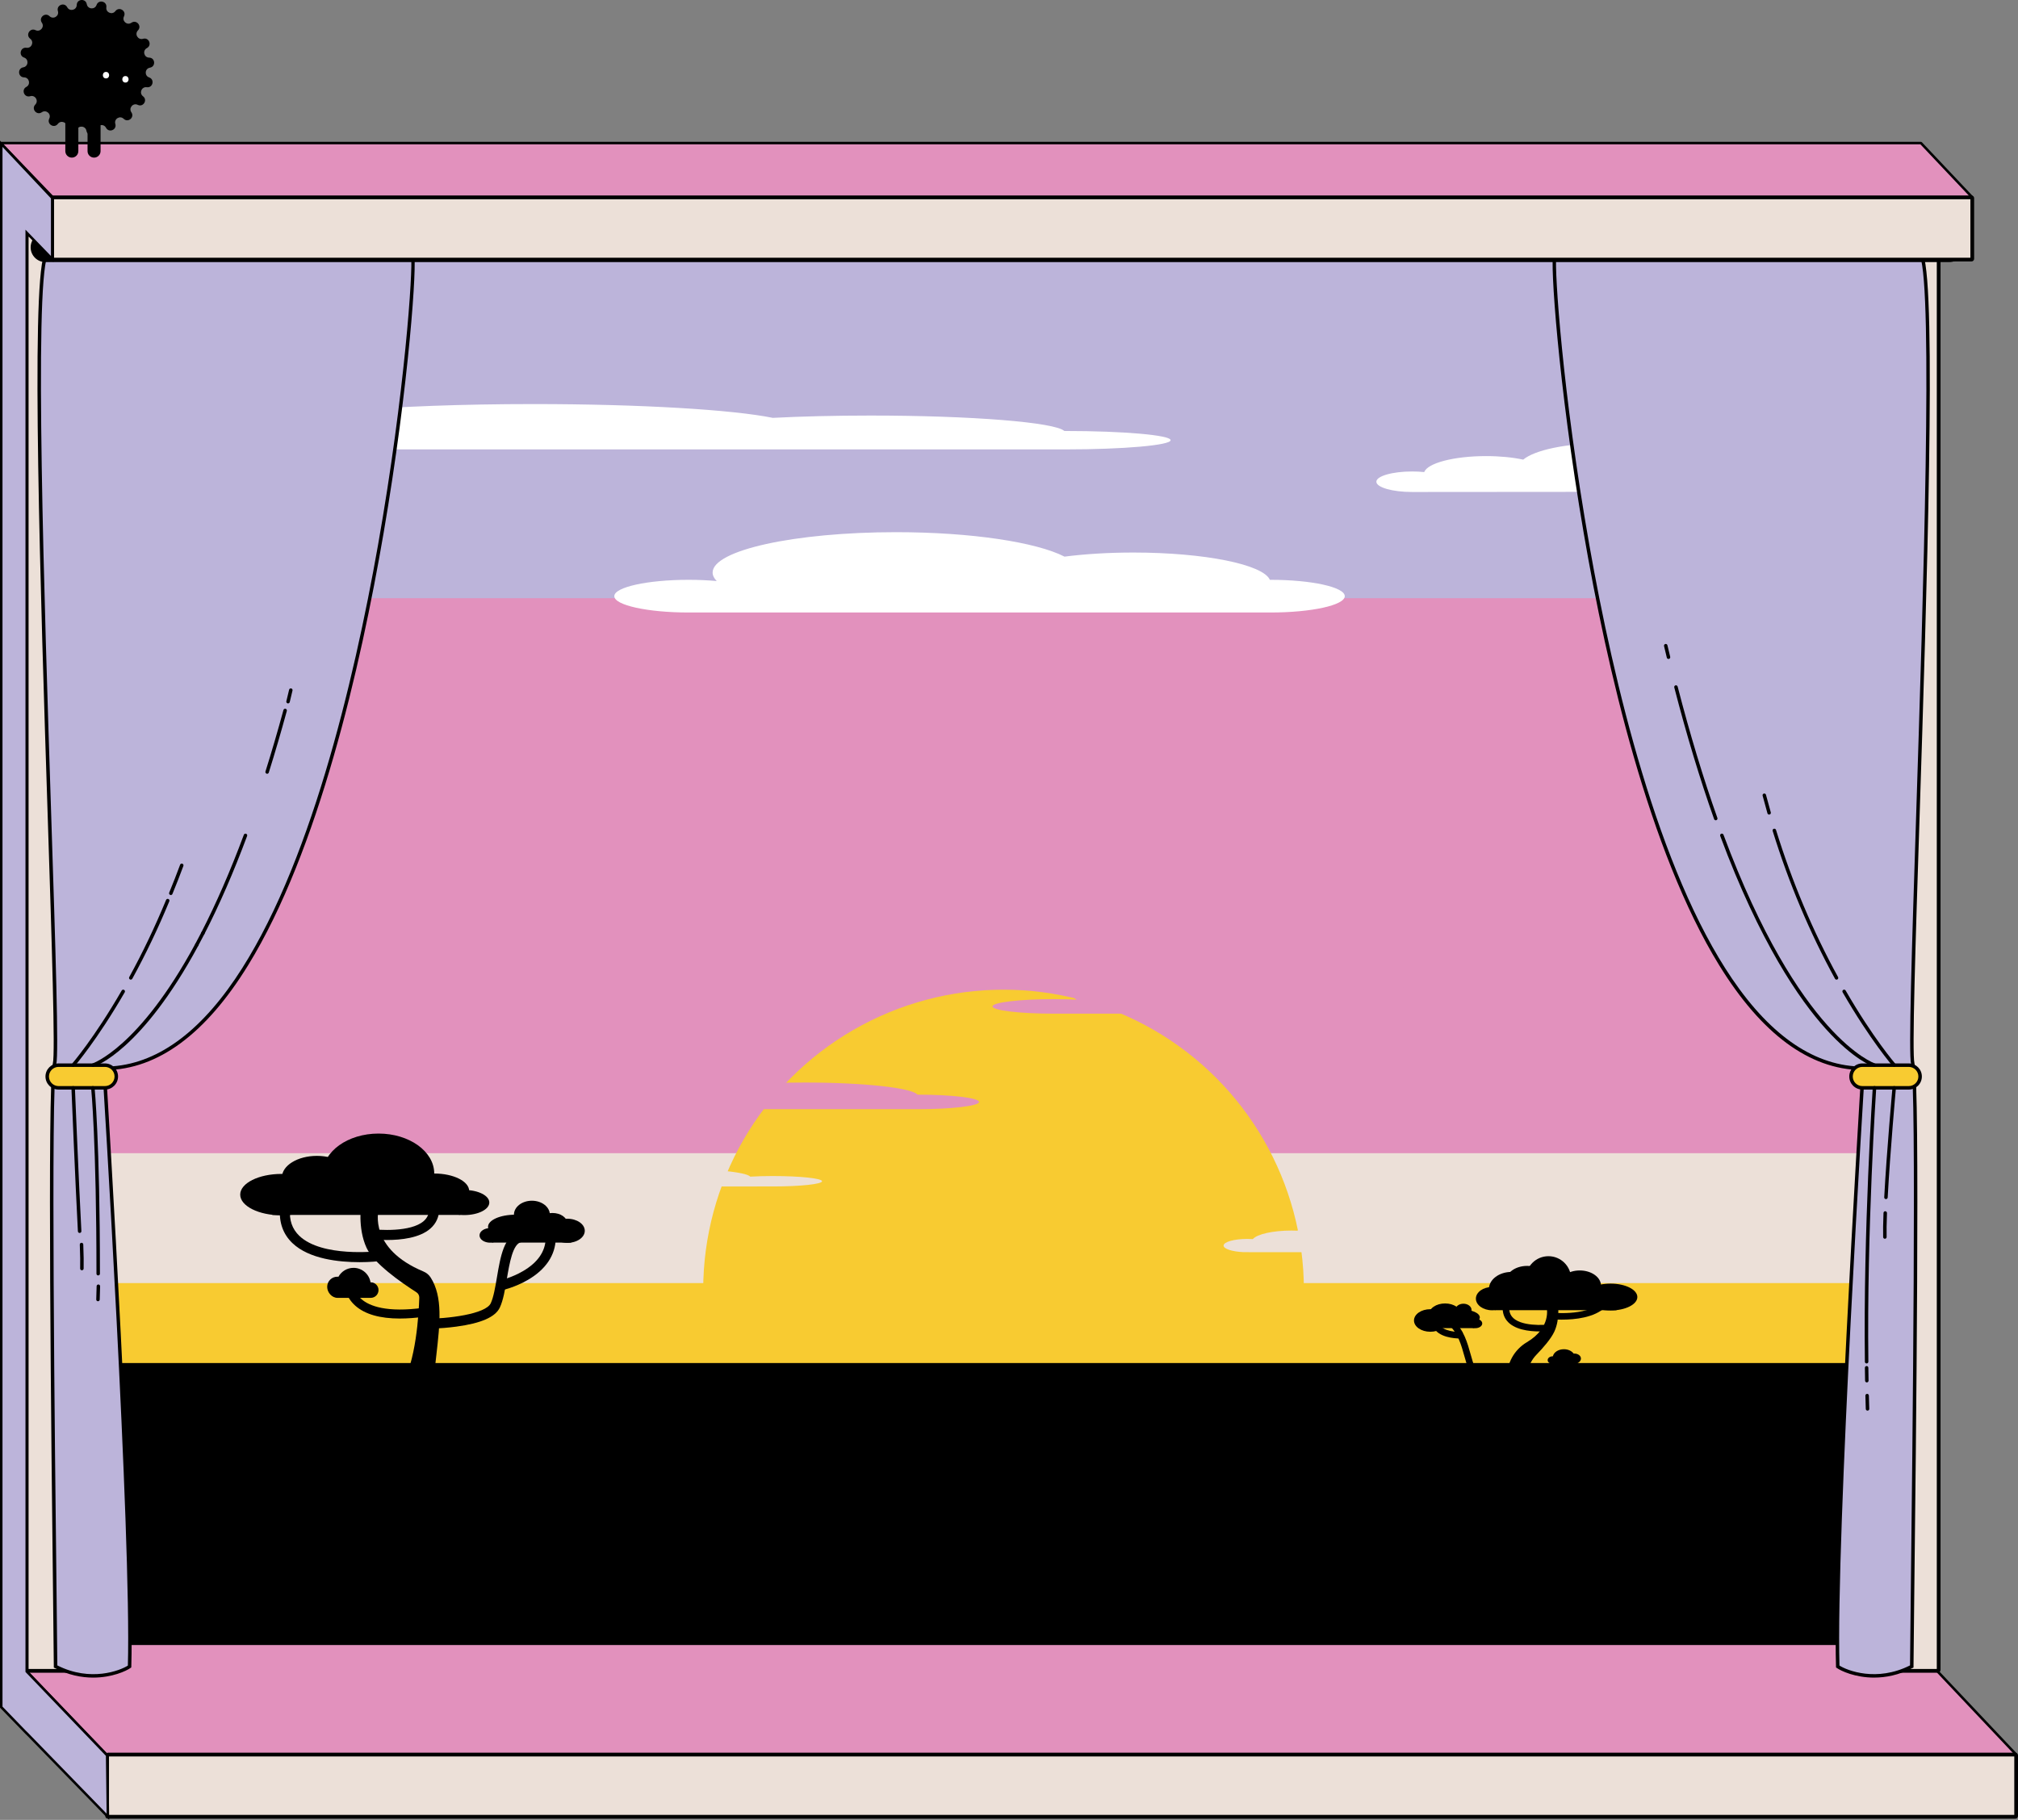 <svg viewBox="0 0 1302.12 1174.44" xmlns="http://www.w3.org/2000/svg" id="Layer_2">
  <rect x="0" y="0" width="1302.12" height="1174.44" fill="#808080" stroke="none"/>
  <defs>
    <style>
      .cls-1, .cls-2, .cls-3, .cls-4, .cls-5, .cls-6 {
        stroke-width: 0px;
      }

      .cls-2 {
        fill: #f8cb31;
      }

      .cls-3 {
        fill: #e291bd;
      }

      .cls-4 {
        fill: #bcb4da;
      }

      .cls-5 {
        fill: #ece0d8;
      }

      .cls-6 {
        fill: #fff;
      }
    </style>
  </defs>
  <g id="Layer_2-2">
    <g>
      <g>
        <path d="m116.72,224.07c26.11.07,73.38.2,74.21.2,6.03,0,10.92-4.89,10.92-10.92s-4.89-10.92-10.92-10.92c-1.3,0-2.54.23-3.7.64-.98-9.56-9.06-17.02-18.89-17.02-4.25,0-8.17,1.4-11.34,3.75-3.49-10.13-13.09-17.41-24.4-17.41-5.99,0-11.5,2.05-15.88,5.47" class="cls-1"></path>
        <rect height="489.53" width="1203.07" y="333.95" x="30.11" class="cls-3"></rect>
        <rect height="228.86" width="1203.07" y="157.18" x="30.11" class="cls-4"></rect>
        <rect height="135.42" width="1203.07" y="744.2" x="30.11" class="cls-5"></rect>
        <rect height="103.2" width="1203.07" y="828.02" x="30.11" class="cls-2"></rect>
        <circle r="193.8" cy="832.48" cx="647.54" class="cls-2"></circle>
        <rect height="182.57" width="1203.07" y="879.62" x="30.11" class="cls-1"></rect>
        <path d="m1103.66,299.3c-5.39,0-10.46.39-14.9,1.07-2.36-8.02-25.78-14.32-54.33-14.32-23.9,0-44.2,4.41-51.57,10.56-6.69-1.43-14.97-2.28-23.95-2.28-20.76,0-37.83,4.52-39.91,10.32-2.44-.25-5.07-.39-7.82-.39-12.74,0-23.08,2.97-23.08,6.62s10.33,6.62,23.08,6.62c2.4,0,190.53-.15,192.48-.15,17.38,0,31.47-4.04,31.47-9.03s-14.09-9.03-31.47-9.03Z" class="cls-6"></path>
        <path d="m498.97,758.93c-5.39,0-10.46.15-14.9.4-2.36-2.99-25.78-5.33-54.33-5.33-23.9,0-44.2,1.64-51.57,3.93-6.69-.53-14.97-.85-23.95-.85-20.76,0-37.83,1.68-39.91,3.85-2.44-.09-5.07-.15-7.82-.15-12.74,0-23.08,1.1-23.08,2.47s10.33,2.47,23.08,2.47c2.4,0,190.53-.06,192.48-.06,17.38,0,31.47-1.51,31.47-3.36s-14.09-3.36-31.47-3.36Z" class="cls-5"></path>
        <path d="m1233.18,199.38h-.03c-.56-5.31-16.07-9.57-35.14-9.57-13.73,0-25.61,2.21-31.4,5.43-1.23-.05-2.49-.08-3.76-.08-12.1,0-22.24,2.35-24.93,5.52-1.15-.08-2.34-.12-3.57-.12-8.45,0-15.31,1.92-15.31,4.3,0,2.16,5.67,3.94,13.05,4.24l101.08.06v-9.77Z" class="cls-6"></path>
        <path d="m903.66,798.34h-.03c-.56-5.31-16.07-9.57-35.14-9.57-13.73,0-25.61,2.21-31.4,5.43-1.23-.05-2.49-.08-3.76-.08-12.1,0-22.24,2.35-24.93,5.52-1.15-.08-2.34-.12-3.57-.12-8.45,0-15.31,1.92-15.31,4.3,0,2.16,5.67,3.94,13.05,4.24l101.08.06v-9.77Z" class="cls-5"></path>
        <path d="m30.31,230.7h146.01c.06,0,.11,0,.17,0,10.08,0,18.24-1.62,18.24-3.61,0-1.83-6.9-3.35-15.83-3.58,0-3.97-16.26-7.19-36.32-7.19-2.63,0-5.2.06-7.67.16-7.27-4.26-27.59-7.32-51.54-7.32-26.26,0-48.18,3.69-53.27,8.59" class="cls-6"></path>
        <path d="m687.31,278.11c-.2,0-.39,0-.58,0-6.04-5.58-59.69-9.94-124.99-9.94-23,0-44.54.54-63.08,1.49-25.69-5.24-85.13-8.9-154.37-8.9-92.75,0-167.94,6.58-167.94,14.7,0,1.06,1.3,2.1,3.75,3.1-7.95-.28-16.64-.44-25.76-.44-37.57,0-68.03,2.67-68.03,5.95s30.46,5.95,68.03,5.95h532.97c37.57,0,68.03-2.67,68.03-5.95s-30.46-5.95-68.03-5.95Z" class="cls-6"></path>
        <path d="m592.33,706.42c-.11,0-.23,0-.34,0-3.5-4.39-34.57-7.82-72.39-7.82-13.32,0-25.8.43-36.53,1.17-14.88-4.12-49.31-7.01-89.41-7.01-53.72,0-97.26,5.18-97.26,11.57,0,.84.75,1.65,2.17,2.44-4.6-.22-9.64-.35-14.92-.35-21.76,0-39.4,2.1-39.4,4.69s17.64,4.69,39.4,4.69h308.68c21.76,0,39.4-2.1,39.4-4.69s-17.64-4.69-39.4-4.69Z" class="cls-3"></path>
        <path d="m988.49,644.78c-.11,0-.23,0-.34,0-3.5-4.39-34.57-7.82-72.39-7.82-13.32,0-25.8.43-36.53,1.17-14.88-4.12-49.31-7.01-89.41-7.01-53.72,0-97.26,5.18-97.26,11.57,0,.84.75,1.65,2.17,2.44-4.6-.22-9.64-.35-14.92-.35-21.76,0-39.4,2.1-39.4,4.69s17.64,4.69,39.4,4.69h308.68c21.76,0,39.4-2.1,39.4-4.69s-17.64-4.69-39.4-4.69Z" class="cls-3"></path>
        <path d="m819.79,374.18c-.14,0-.27,0-.41,0-4.26-9.88-42.05-17.61-88.06-17.61-16.2,0-31.38.96-44.44,2.64-18.1-9.28-59.98-15.78-108.75-15.78-65.34,0-118.31,11.66-118.31,26.04,0,1.88.92,3.72,2.64,5.49-5.6-.5-11.72-.79-18.15-.79-26.47,0-47.93,4.72-47.93,10.55s21.46,10.55,47.93,10.55h375.48c26.47,0,47.93-4.72,47.93-10.55s-21.46-10.55-47.93-10.55Z" class="cls-6"></path>
        <path d="m1233.18,385.82h-.02c-.46-11.29-13.32-20.35-29.13-20.35-11.38,0-21.23,4.69-26.03,11.53-1.02-.11-2.06-.17-3.12-.17-10.03,0-18.44,5-20.67,11.73-.95-.16-1.94-.26-2.96-.26-7.01,0-12.69,4.09-12.69,9.13,0,4.58,4.7,8.37,10.82,9.02l83.79.12v-20.76Z" class="cls-6"></path>
        <g>
          <path d="m239.23,827.51s-.1,0-.15,0c-.86-5.29-5.44-9.32-10.97-9.32-4.19,0-7.84,2.32-9.74,5.75-.23-.02-.47-.04-.7-.04-3.62,0-6.55,2.93-6.55,6.55s3.03,7.11,6.65,7.11h21.45c2.77,0,5.02-2.25,5.02-5.02s-2.25-5.02-5.02-5.02Z" class="cls-1"></path>
          <g>
            <ellipse ry="13.36" rx="26.65" cy="770.93" cx="181.65" class="cls-1"></ellipse>
            <ellipse ry="13.93" rx="22.56" cy="759.86" cx="204.46" class="cls-1"></ellipse>
            <ellipse ry="11.31" rx="22.56" cy="768.62" cx="280.18" class="cls-1"></ellipse>
            <ellipse ry="8.1" rx="16.16" cy="776.03" cx="299.57" class="cls-1"></ellipse>
            <ellipse ry="25.79" rx="35.93" cy="757.32" cx="244.26" class="cls-1"></ellipse>
            <rect height="18.32" width="121.34" y="765.72" x="175.72" class="cls-1"></rect>
          </g>
          <g>
            <ellipse ry="7.78" rx="11.26" cy="794.27" cx="366.07" class="cls-1"></ellipse>
            <ellipse ry="6.58" rx="9.53" cy="789.36" cx="356.43" class="cls-1"></ellipse>
            <ellipse ry="7.81" rx="17.53" cy="791.7" cx="332.43" class="cls-1"></ellipse>
            <ellipse ry="4.71" rx="6.83" cy="797.24" cx="316.24" class="cls-1"></ellipse>
            <ellipse ry="9.03" rx="11.59" cy="783.9" cx="343.21" class="cls-1"></ellipse>
            <rect transform="translate(685.88 1593.13) rotate(-180)" height="10.66" width="51.28" y="791.24" x="317.3" class="cls-1"></rect>
          </g>
          <path d="m272.74,857.6h-.06v-6.48h.27c16.29,0,40.47-3.11,43.71-10.09,1.82-3.92,2.93-10.47,4-16.8,2.25-13.31,4.57-27.07,14.4-28.98l1.23,6.36c-5.42,1.05-7.54,13.61-9.25,23.7-1.19,7.06-2.32,13.74-4.51,18.45-2.86,6.16-12.04,10.2-28.06,12.35-10.8,1.45-20.77,1.49-21.73,1.49Z" class="cls-1"></path>
          <path d="m323.71,832.71l-1.38-6.33c.08-.02,7.7-1.73,15.2-6.12,9.52-5.58,14.43-12.72,14.58-21.21l6.48.12c-.2,10.79-6.4,20.05-17.93,26.76-8.37,4.88-16.6,6.7-16.94,6.78Z" class="cls-1"></path>
          <path d="m231.82,814.52c-12.89,0-32.32-1.93-43.19-12.35-6-5.76-8.68-13.33-7.96-22.49l6.46.51c-.57,7.24,1.39,12.9,5.98,17.31,14.68,14.09,50.4,9.98,50.75,9.94l.77,6.43c-.57.07-5.7.66-12.83.66Z" class="cls-1"></path>
          <path d="m249.7,800.22c-7.14,0-12.71-.8-13.23-.88l.95-6.41c7.19,1.06,27.66,2.25,35.92-4.88,2.42-2.09,3.6-4.75,3.6-8.12h6.48c0,5.29-1.97,9.68-5.85,13.03-6.87,5.93-18.67,7.26-27.87,7.26Z" class="cls-1"></path>
          <g>
            <path d="m241.2,779.93s-7.64,27.55,30.8,43.61c1.3.54,2.43,1.46,3.19,2.65,7.93,12.48,5.08,30.7,2.63,52.82-2.13,19.19-8.89,31.93-7.35,44.75.52,4.36-2.77,8.23-7.16,8.23h-.17c-4.4,0-7.78-3.89-7.16-8.25,1.01-7.04,2.59-17.19,4.26-24.68.2-.91.54-1.78,1.05-2.55,10.28-15.54,12.16-47.56,12.51-59,.08-2.54-1.2-4.93-3.34-6.3-7.8-4.98-26.57-17.7-30.98-27.3-5.6-12.2-3.08-27.18-3.08-27.18" class="cls-1"></path>
            <path d="m263.3,935.23h-.17c-3.04,0-5.92-1.32-7.91-3.61-1.99-2.29-2.88-5.33-2.45-8.34,1.03-7.2,2.62-17.37,4.3-24.92.3-1.34.81-2.56,1.51-3.63,9.96-15.06,11.68-47.67,11.97-57.31.04-1.39-.67-2.72-1.85-3.48-10.05-6.42-27.59-18.68-32.18-28.68-5.95-12.96-3.44-28.42-3.33-29.07l6.39,1.07s-.13.82-.26,2.15l4.99,1.38-3.12-.87,3.12.85c-.27,1.02-6.23,25.08,28.92,39.77,1.96.82,3.57,2.17,4.67,3.9,7.94,12.49,5.96,29.84,3.67,49.93-.19,1.64-.38,3.3-.56,4.98-.94,8.44-2.75,15.68-4.35,22.07-2.04,8.16-3.81,15.21-3,21.94.37,3.04-.58,6.09-2.59,8.36-1.97,2.22-4.81,3.5-7.78,3.5Zm13.56-93.3c-.71,14.68-3.31,41.91-12.88,56.37-.27.4-.47.9-.59,1.46-1.64,7.36-3.19,17.35-4.21,24.44-.17,1.16.16,2.29.93,3.17.77.89,1.84,1.38,3.02,1.38h.17c1.14,0,2.18-.47,2.93-1.32.79-.89,1.15-2.08,1.01-3.29-.95-7.92.95-15.5,3.15-24.29,1.55-6.19,3.31-13.2,4.2-21.21.19-1.69.38-3.36.57-5,1.4-12.24,2.61-22.88,1.7-31.71Zm-10.92-17.59c1.99,1.37,4.08,2.75,6.26,4.14.36.23.71.49,1.04.76-.25-.45-.51-.89-.78-1.32-.38-.6-.99-1.1-1.71-1.4-1.55-.65-3.17-1.38-4.81-2.18Z" class="cls-1"></path>
          </g>
          <path d="m258.04,850.9c-12.85,0-22.47-2.74-28.69-8.21-6.75-5.92-6.78-12.88-6.78-13.17l2.9.02h2.9c0,.18.13,4.79,4.95,8.92,5.05,4.33,16.1,8.79,40.14,5.47l.79,5.75c-5.88.81-11.29,1.21-16.22,1.21Z" class="cls-1"></path>
        </g>
        <g>
          <path d="m1001.9,875.28s.06,0,.09,0c.56-2.59,3.53-4.58,7.11-4.58,2.72,0,5.08,1.14,6.31,2.82.15-.01.3-.02.46-.02,2.34,0,4.24,1.44,4.24,3.21,0,1.77-1.97,3.49-4.31,3.49-.48,0-13.23,0-13.91,0-1.8,0-3.26-1.1-3.26-2.47,0-1.36,1.46-2.47,3.26-2.47Z" class="cls-1"></path>
          <g>
            <ellipse ry="8.66" rx="17.27" cy="837.02" cx="1039.23" class="cls-1"></ellipse>
            <circle r="14.62" cy="825.29" cx="999.14" class="cls-1"></circle>
            <ellipse ry="11.02" rx="14.62" cy="831.83" cx="975.36" class="cls-1"></ellipse>
            <ellipse ry="7.51" rx="10.47" cy="838.06" cx="962.79" class="cls-1"></ellipse>
            <ellipse ry="9.85" rx="13.72" cy="826.78" cx="985.42" class="cls-1"></ellipse>
            <ellipse ry="9.85" rx="13.72" cy="829.72" cx="1019.34" class="cls-1"></ellipse>
            <rect transform="translate(2007.49 1679.15) rotate(-180)" height="11.87" width="78.66" y="833.64" x="964.42" class="cls-1"></rect>
          </g>
          <g>
            <ellipse ry="7.28" rx="10.54" cy="852.15" cx="922.92" class="cls-1"></ellipse>
            <ellipse ry="7.22" rx="10.45" cy="848.38" cx="932.45" class="cls-1"></ellipse>
            <ellipse ry="5.06" rx="11.36" cy="850.18" cx="943.49" class="cls-1"></ellipse>
            <ellipse ry="3.06" rx="4.43" cy="854.07" cx="951.99" class="cls-1"></ellipse>
            <ellipse ry="4.09" rx="5.25" cy="845.42" cx="944.28" class="cls-1"></ellipse>
            <rect height="6.91" width="33.24" y="850.18" x="918.06" class="cls-1"></rect>
          </g>
          <path d="m980.18,893.2c-.62,0-7.09-.02-14.09-.97-10.39-1.4-16.34-4.02-18.19-8.01-1.21-2.61-2.09-5.77-3.02-9.11-1.93-6.96-4.12-14.84-9.99-20.03l2.78-3.15c6.8,6.01,9.27,14.9,11.25,22.05.88,3.17,1.71,6.16,2.78,8.46,2.1,4.52,17.77,6.54,28.33,6.54.05,0,.11,0,.16,0v4.2s-.01,0-.03,0Z" class="cls-1"></path>
          <path d="m942.36,863.78c-4.05,0-14.38-.7-17.63-7.6l3.8-1.79c2.3,4.88,11.74,5.38,15.19,5.16l.28,4.19c-.12,0-.71.04-1.63.04Z" class="cls-1"></path>
          <path d="m1007.81,851.62c-4.62,0-7.95-.38-8.31-.43l.5-4.17c.23.03,23.41,2.68,32.9-6.45,2.98-2.86,4.24-6.53,3.88-11.22l4.19-.33c.47,5.94-1.27,10.85-5.16,14.58-7.04,6.76-19.64,8.01-27.99,8.01Z" class="cls-1"></path>
          <path d="m993.54,859.23c-7.12,0-16.72-1.2-21.3-7.02-3.32-4.22-3.51-10.01-.57-17.21l3.89,1.59c-2.32,5.7-2.33,10.08-.02,13.02,5.07,6.46,20.57,5.72,26.11,4.89l.62,4.15c-.36.05-4,.58-8.73.58Z" class="cls-1"></path>
          <g>
            <path d="m999.94,842.85s4.06,14.62-13.63,25.11c-7.41,4.4-11.96,12.34-11.76,20.95.13,5.43.92,11.53,1.66,18.16,1.68,15.08,7.76,24.01,3.32,34.35h11.56s-1.8-14.24-3.72-22.34c-5.65-7.84-5.05-23.05-3.95-32.66.59-5.16,2.88-9.98,6.51-13.7,3.95-4.04,9.04-9.77,11.13-14.33,3.63-7.91,2-17.62,2-17.62" class="cls-1"></path>
            <path d="m993.47,943.52h-17.13l1.26-2.93c2.59-6.03,1.16-11.75-.66-18.98-1.04-4.14-2.21-8.83-2.82-14.3l-.37-3.23c-.61-5.39-1.19-10.48-1.3-15.11-.22-9.25,4.68-17.99,12.79-22.8,16-9.49,12.82-22.22,12.68-22.76l3.24-.89c-.08-.86-.16-1.37-.17-1.39l4.14-.69c.07.42,1.69,10.44-2.16,18.84-2.22,4.83-7.5,10.78-11.53,14.92-3.29,3.37-5.39,7.79-5.92,12.47-.97,8.46-1.79,23.77,3.57,31.2l.24.34.1.41c1.92,8.11,3.68,21.97,3.76,22.56l.3,2.36Zm-11-4.2h6.22c-.58-4.28-1.9-13.41-3.27-19.37-5.62-8.22-5.33-22.86-4.08-33.78.64-5.59,3.16-10.89,7.09-14.92,2.62-2.68,4.84-5.17,6.61-7.41-1.98,2.03-4.48,4.05-7.65,5.93-6.8,4.04-10.92,11.35-10.73,19.09.1,4.44.67,9.44,1.28,14.74l.37,3.25c.58,5.19,1.72,9.74,2.72,13.75,1.67,6.65,3.14,12.52,1.46,18.73Z" class="cls-1"></path>
          </g>
          <path d="m989.71,888.86c-3.2,0-6.71-.26-10.52-.79l.51-3.73c15.58,2.15,22.75-.74,26.02-3.55,3.12-2.68,3.21-5.67,3.21-5.79h3.76c0,.19-.02,4.7-4.39,8.53-4.04,3.54-10.27,5.32-18.6,5.32Z" class="cls-1"></path>
        </g>
      </g>
      <g>
        <path d="m1300.92,1132.29l-67.42-71.35c-.1-.11-.24-.16-.39-.16H1.35c-.47,0-.71.57-.39.91l67.34,70.19" class="cls-3"></path>
        <path d="m1300.33,1132.84l-67.33-71.26H1.99l66.9,69.73-1.17,1.12L.38,1062.24c-.37-.39-.48-.96-.27-1.46.21-.5.7-.82,1.24-.82h1231.77c.36,0,.72.15.97.41l67.42,71.35-1.18,1.11Z" class="cls-1"></path>
      </g>
      <g>
        <path d="m1202.52,1061.33V96.67s0,3.99.01,3.99l16.42,32.3s0,52.34,0-13.84v959.17s0,.01-.01,0l-16.42-16.96s0,0,0,0Z" class="cls-4"></path>
        <path d="m1218.83,1079.24l-.41-.33-16.71-17.25v-.33s0-965.46,0-965.46h1.62s0,.81,0,.81c0,.33,0,3.06.01,3.79l14.8,29.12v-10.47h1.62v959.68l-.94.44Zm-15.5-18.24l14.81,15.3V144.5c0-4.85,0-10.27,0-11.34l-14.81-29.14v956.99Z" class="cls-1"></path>
      </g>
      <g>
        <rect height="926.73" width="31.98" y="151.54" x="17.24" class="cls-5"></rect>
        <path d="m50.42,1079.47H16.03V150.33h34.39v929.14Zm-31.98-2.41h29.56V152.75h-29.56v924.31Z" class="cls-1"></path>
      </g>
      <g>
        <rect ry=".65" rx=".65" height="926.73" width="31.98" y="151.54" x="1218.96" class="cls-5"></rect>
        <path d="m1250.28,1079.47h-30.68c-1.02,0-1.85-.83-1.85-1.86V152.19c0-1.02.83-1.86,1.85-1.86h30.68c1.02,0,1.86.83,1.86,1.86v925.43c0,1.02-.83,1.86-1.86,1.86Zm-30.12-2.41h29.56V152.75h-29.56v924.31Z" class="cls-1"></path>
      </g>
      <g>
        <path d="m1272.61,127.37l-33.03-34.95c-.05-.05-.12-.08-.19-.08H1.07c-.23,0-.35.28-.19.44l32.99,34.39" class="cls-3"></path>
        <path d="m1272.02,127.92l-32.87-34.78H2.36l32.11,33.46-1.17,1.12L.3,93.34c-.3-.31-.38-.76-.21-1.16s.55-.65.99-.65h1238.32c.29,0,.57.12.77.33l33.03,34.96-1.18,1.11ZM1.46,92.21h0s0,0,0,0Z" class="cls-1"></path>
      </g>
      <g>
        <rect ry=".5" rx=".5" height="40.15" width="1231.79" y="1132.29" x="69.13" class="cls-5"></rect>
        <path d="m1300.42,1173.64H69.63c-.94,0-1.7-.76-1.7-1.7v-39.15c0-.94.76-1.7,1.7-1.7h1230.79c.94,0,1.7.76,1.7,1.7v39.15c0,.94-.76,1.7-1.7,1.7Zm-1230.08-2.41h1229.38v-37.74H70.33v37.74Z" class="cls-1"></path>
      </g>
      <g>
        <g>
          <path d="m1003.28,164.68c-5.03,9.97,37.8,524.77,198.96,524.77,0,0-18.93,302.62-16.43,386.01,2.66,1.92,23.35,12.67,47.76-.02,0-21.84,5.15-372.02.65-388.98-4.51-16.96,19.19-484.85,5.72-521.77-13.47-36.92-236.66,0-236.66,0Z" class="cls-4"></path>
          <path d="m1209.3,1082.62c-12.24,0-21.43-4.3-24.14-6.25l-.45-.32-.02-.55c-2.39-79.86,15.07-364.09,16.36-384.93-33.56-.53-64.42-23.31-91.77-67.73-45.31-73.6-72.52-192.2-87.37-278.73-16.71-97.35-21.73-175.78-19.64-179.93l.26-.51.56-.09c.56-.09,56.5-9.29,113.37-13.86,76.85-6.17,118.75-1.26,124.53,14.58,8.56,23.47,2.24,219.65-2.38,362.9-2.64,82.02-4.93,152.86-3.3,158.97,3.7,13.91.99,246.92-.16,346.41-.27,23.33-.45,38.75-.45,42.85v.68l-.61.31c-8.87,4.61-17.39,6.19-24.8,6.19Zm-22.38-7.77c4.91,3.16,23.98,10.77,45.53-.11.02-4.96.19-20,.45-42.19,1.15-99.4,3.85-332.19.24-345.81-1.71-6.43.47-74.04,3.23-159.62,4.61-143.06,10.93-339,2.52-362.06-3.71-10.16-27.92-20.69-122.22-13.11-53.3,4.28-105.8,12.64-112.49,13.72-1.22,8.02,3.88,87.1,21.35,186.08,15.71,89,44.46,209.83,92.19,279.99,25.54,37.54,53.98,56.58,84.52,56.58h1.2l-.07,1.2c-.19,3.02-18.81,302.13-16.45,385.33Z" class="cls-1"></path>
        </g>
        <g>
          <rect ry="7.32" rx="7.32" height="14.63" width="44.59" y="687.38" x="1194.38" class="cls-2"></rect>
          <path d="m1231.65,703.14h-29.96c-4.65,0-8.44-3.79-8.44-8.44s3.79-8.44,8.44-8.44h29.96c4.65,0,8.44,3.79,8.44,8.44s-3.79,8.44-8.44,8.44Zm-29.96-14.63c-3.41,0-6.19,2.78-6.19,6.19s2.78,6.19,6.19,6.19h29.96c3.41,0,6.19-2.78,6.19-6.19s-2.78-6.19-6.19-6.19h-29.96Z" class="cls-1"></path>
        </g>
        <g>
          <path d="m1076.61,424.12c-.59-2.46-1.19-4.93-1.78-7.43" class="cls-4"></path>
          <path d="m1076.6,425.24c-.51,0-.97-.34-1.09-.86-.59-2.46-1.19-4.94-1.78-7.44-.14-.6.23-1.21.84-1.35.6-.14,1.21.23,1.35.84.59,2.5,1.18,4.97,1.78,7.43.15.6-.22,1.21-.83,1.36-.09.02-.18.03-.27.03Z" class="cls-1"></path>
        </g>
        <g>
          <path d="m1107.09,528.22c-8.67-24.41-17.31-52.51-25.67-84.86" class="cls-4"></path>
          <path d="m1107.09,529.35c-.46,0-.9-.29-1.06-.75-9.13-25.71-17.77-54.29-25.7-84.96-.16-.6.21-1.21.81-1.37.59-.15,1.22.21,1.37.81,7.91,30.6,16.53,59.12,25.64,84.77.21.58-.1,1.23-.68,1.44-.12.04-.25.06-.38.06Z" class="cls-1"></path>
        </g>
        <g>
          <path d="m1209.51,687.38s-48.98-15.26-98.48-148.29" class="cls-4"></path>
          <path d="m1209.51,688.51c-.11,0-.22-.02-.33-.05-.51-.16-12.75-4.14-31.18-24.58-16.88-18.73-42.39-55.51-68.02-124.4-.22-.58.08-1.23.66-1.45.58-.21,1.23.08,1.45.66,48.74,131,97.27,147.46,97.76,147.61.59.18.92.82.74,1.41-.15.48-.59.79-1.07.79Z" class="cls-1"></path>
        </g>
        <g>
          <path d="m1141.53,524.56c-1.06-3.72-2.1-7.51-3.1-11.35" class="cls-4"></path>
          <path d="m1141.53,525.68c-.49,0-.94-.32-1.08-.82-1.08-3.78-2.13-7.61-3.11-11.37-.16-.6.2-1.22.8-1.37.6-.15,1.22.2,1.37.8.98,3.75,2.02,7.56,3.1,11.33.17.6-.18,1.22-.77,1.39-.1.03-.21.04-.31.04Z" class="cls-1"></path>
        </g>
        <g>
          <path d="m1185.03,631.08c-13.38-24.39-28.12-56.36-40.13-95.17" class="cls-4"></path>
          <path d="m1185.03,632.2c-.4,0-.78-.21-.99-.58-16.3-29.72-29.83-61.81-40.22-95.38-.18-.59.15-1.22.74-1.41.6-.18,1.22.15,1.41.74,10.34,33.42,23.81,65.38,40.04,94.97.3.54.1,1.23-.45,1.53-.17.09-.36.14-.54.14Z" class="cls-1"></path>
        </g>
        <g>
          <path d="m1222.23,687.38s-14.37-16.49-32.31-47.6" class="cls-4"></path>
          <path d="m1222.23,688.51c-.31,0-.63-.13-.85-.39-.14-.17-14.65-16.93-32.43-47.78-.31-.54-.13-1.23.41-1.54.54-.31,1.23-.12,1.54.41,17.67,30.64,32.04,47.26,32.18,47.42.41.47.36,1.18-.11,1.59-.21.19-.48.28-.74.28Z" class="cls-1"></path>
        </g>
        <g>
          <path d="m1204.78,900.63c.07,2.87.15,5.73.25,8.58" class="cls-4"></path>
          <path d="m1205.02,910.33c-.6,0-1.1-.48-1.12-1.09-.09-2.85-.17-5.71-.25-8.58-.02-.62.48-1.14,1.1-1.15.58-.04,1.14.48,1.15,1.1.07,2.87.15,5.73.25,8.57.02.62-.47,1.14-1.09,1.16-.01,0-.02,0-.04,0Z" class="cls-1"></path>
        </g>
        <g>
          <path d="m1204.44,882.68c.03,2.78.08,5.55.13,8.31" class="cls-4"></path>
          <path d="m1204.57,892.12c-.61,0-1.11-.49-1.12-1.1-.05-2.77-.09-5.54-.13-8.32,0-.62.49-1.13,1.11-1.14h.01c.62,0,1.12.49,1.12,1.11.03,2.77.08,5.54.13,8.3.01.62-.48,1.13-1.1,1.15h-.02Z" class="cls-1"></path>
        </g>
        <g>
          <path d="m1209.51,702.02s-6.14,90.7-5.07,176.75" class="cls-4"></path>
          <path d="m1204.44,879.89c-.62,0-1.12-.49-1.12-1.11-1.06-85.11,5.01-175.94,5.07-176.84.04-.62.57-1.1,1.2-1.05.62.04,1.09.58,1.05,1.2-.06.91-6.13,91.64-5.07,176.66,0,.62-.49,1.13-1.11,1.14h-.01Z" class="cls-1"></path>
        </g>
        <g>
          <path d="m1216.45,782.8c-.24,6.21-.34,11.58-.23,15.49" class="cls-4"></path>
          <path d="m1216.22,799.41c-.61,0-1.11-.48-1.12-1.09-.11-3.7-.03-8.94.23-15.57.02-.62.54-1.14,1.17-1.08.62.02,1.1.55,1.08,1.17-.26,6.58-.33,11.77-.23,15.42.02.62-.47,1.14-1.09,1.16h-.03Z" class="cls-1"></path>
        </g>
        <g>
          <path d="m1222.23,702.02s-3.69,40.45-5.31,70.68" class="cls-4"></path>
          <path d="m1216.92,773.82s-.04,0-.06,0c-.62-.03-1.1-.56-1.06-1.18,1.6-29.91,5.28-70.32,5.31-70.72.06-.62.6-1.08,1.22-1.02.62.06,1.07.6,1.02,1.22-.04.4-3.71,40.78-5.31,70.64-.03.6-.53,1.06-1.12,1.06Z" class="cls-1"></path>
        </g>
      </g>
      <g>
        <g>
          <path d="m266.15,164.68c5.03,9.97-37.8,524.77-198.96,524.77,0,0,18.93,302.62,16.43,386.01-2.66,1.92-23.35,12.67-47.76-.02,0-21.84-5.15-372.02-.65-388.98,4.51-16.96-19.19-484.85-5.72-521.77,13.47-36.92,236.66,0,236.66,0Z" class="cls-4"></path>
          <path d="m60.13,1082.62c-7.4,0-15.92-1.57-24.8-6.19l-.61-.31v-.68c0-4.11-.18-19.52-.45-42.86-1.15-99.5-3.86-332.5-.16-346.41,1.62-6.11-.66-76.95-3.31-158.97-4.62-143.25-10.95-339.43-2.38-362.9,5.78-15.85,47.68-20.75,124.53-14.58,56.87,4.57,112.81,13.77,113.37,13.86l.56.09.26.51c2.09,4.15-2.93,82.58-19.64,179.94-14.85,86.53-42.06,205.13-87.37,278.73-27.34,44.42-58.21,67.2-91.76,67.72,1.29,20.84,18.75,305.08,16.36,384.93l-.02.55-.45.32c-2.71,1.95-11.9,6.25-24.14,6.25Zm-23.15-7.87c21.55,10.88,40.62,3.27,45.53.11,2.36-83.21-16.26-382.32-16.45-385.33l-.07-1.2h1.2c30.54,0,58.98-19.03,84.52-56.57,47.73-70.16,76.48-190.98,92.2-279.99,17.48-98.98,22.58-178.06,21.35-186.09-6.69-1.08-59.18-9.44-112.49-13.72-94.3-7.57-118.51,2.95-122.22,13.11-8.41,23.06-2.09,218.99,2.52,362.06,2.76,85.59,4.94,153.19,3.23,159.62-3.62,13.62-.92,246.4.24,345.81.26,22.19.43,37.23.45,42.19Z" class="cls-1"></path>
        </g>
        <g>
          <rect transform="translate(105.51 1389.4) rotate(180)" ry="7.32" rx="7.32" height="14.63" width="44.59" y="687.38" x="30.46" class="cls-2"></rect>
          <path d="m67.73,703.14h-29.95c-4.65,0-8.44-3.79-8.44-8.44s3.79-8.44,8.44-8.44h29.95c4.65,0,8.44,3.79,8.44,8.44s-3.79,8.44-8.44,8.44Zm-29.95-14.63c-3.41,0-6.19,2.78-6.19,6.19s2.78,6.19,6.19,6.19h29.95c3.41,0,6.19-2.78,6.19-6.19s-2.78-6.19-6.19-6.19h-29.95Z" class="cls-1"></path>
        </g>
        <g>
          <path d="m185.87,452.81c.59-2.46,1.19-4.93,1.78-7.43" class="cls-4"></path>
          <path d="m185.87,453.93c-.09,0-.18,0-.27-.03-.6-.15-.97-.75-.83-1.36.59-2.45,1.19-4.93,1.78-7.43.14-.61.75-.98,1.35-.84.6.14.98.75.84,1.35-.59,2.5-1.18,4.98-1.78,7.44-.12.51-.59.86-1.09.86Z" class="cls-1"></path>
        </g>
        <g>
          <path d="m172.37,498.2c3.91-12.42,7.79-25.64,11.62-39.71" class="cls-4"></path>
          <path d="m172.37,499.33c-.11,0-.23-.02-.34-.05-.59-.19-.92-.82-.74-1.41,3.98-12.64,7.88-25.99,11.61-39.67.16-.6.78-.95,1.38-.79.6.16.95.78.79,1.38-3.73,13.71-7.65,27.09-11.63,39.76-.15.48-.59.79-1.07.79Z" class="cls-1"></path>
        </g>
        <g>
          <path d="m130.93,602.17c8.92-17.34,18.19-38.14,27.47-63.09" class="cls-4"></path>
          <path d="m130.93,603.3c-.17,0-.35-.04-.51-.12-.55-.28-.77-.96-.49-1.51,9.54-18.54,18.77-39.73,27.41-62.96.22-.58.86-.88,1.45-.66.58.22.88.86.66,1.45-8.68,23.32-17.94,44.59-27.52,63.21-.2.39-.59.61-1,.61Z" class="cls-1"></path>
        </g>
        <g>
          <path d="m126.97,609.69c1.31-2.43,2.63-4.93,3.96-7.51" class="cls-4"></path>
          <path d="m126.97,610.81c-.18,0-.36-.04-.53-.13-.55-.3-.75-.98-.46-1.52,1.34-2.48,2.67-5,3.95-7.49.28-.55.96-.77,1.51-.49.55.28.77.96.49,1.51-1.29,2.51-2.63,5.04-3.97,7.53-.2.38-.59.59-.99.59Z" class="cls-1"></path>
        </g>
        <g>
          <path d="m59.92,687.38s30.16-9.39,67.05-77.7" class="cls-4"></path>
          <path d="m59.92,688.51c-.48,0-.92-.31-1.07-.79-.18-.59.15-1.22.74-1.41.32-.1,30.24-10.23,66.4-77.16.3-.54.98-.75,1.53-.46.55.3.75.98.46,1.53-36.69,67.92-66.46,77.85-67.71,78.24-.11.03-.22.05-.33.05Z" class="cls-1"></path>
        </g>
        <g>
          <path d="m110.22,576.46c2.39-5.79,4.75-11.81,7.05-18.04" class="cls-4"></path>
          <path d="m110.22,577.59c-.14,0-.29-.03-.43-.08-.57-.24-.85-.89-.61-1.47,2.44-5.91,4.81-11.97,7.04-18,.22-.58.86-.88,1.45-.66.58.21.88.86.66,1.45-2.24,6.06-4.62,12.14-7.07,18.08-.18.43-.6.7-1.04.7Z" class="cls-1"></path>
        </g>
        <g>
          <path d="m84.4,631.08c7.75-14.13,15.96-30.8,23.83-49.88" class="cls-4"></path>
          <path d="m84.39,632.2c-.18,0-.37-.04-.54-.14-.54-.3-.74-.98-.45-1.53,8.69-15.84,16.68-32.58,23.77-49.77.24-.58.9-.84,1.47-.61.58.24.85.89.61,1.47-7.12,17.26-15.16,34.08-23.88,49.99-.2.37-.59.58-.99.58Z" class="cls-1"></path>
        </g>
        <g>
          <path d="m47.2,687.38s14.37-16.49,32.31-47.6" class="cls-4"></path>
          <path d="m47.2,688.51c-.26,0-.53-.09-.74-.28-.47-.41-.52-1.12-.11-1.59.14-.16,14.51-16.78,32.18-47.42.31-.54,1-.72,1.54-.41.54.31.72,1,.41,1.54-17.78,30.85-32.29,47.61-32.43,47.78-.22.25-.54.39-.85.39Z" class="cls-1"></path>
        </g>
        <g>
          <path d="m63.48,830.05c-.07,2.87-.15,5.73-.25,8.58" class="cls-4"></path>
          <path d="m63.23,839.75s-.02,0-.04,0c-.62-.02-1.11-.54-1.09-1.16.09-2.84.17-5.7.25-8.57.02-.62.5-1.09,1.15-1.1.62.02,1.11.53,1.1,1.15-.07,2.88-.15,5.74-.25,8.58-.02.61-.52,1.09-1.12,1.09Z" class="cls-1"></path>
        </g>
        <g>
          <path d="m59.92,702.02s3.43,33.66,3.44,119.95" class="cls-4"></path>
          <path d="m63.36,823.09c-.62,0-1.12-.5-1.12-1.12,0-85.24-3.4-119.5-3.44-119.84-.06-.62.39-1.17,1-1.23.62-.07,1.17.39,1.23,1,.03.34,3.44,34.71,3.45,120.06,0,.62-.5,1.12-1.12,1.12Z" class="cls-1"></path>
        </g>
        <g>
          <path d="m52.62,803.14c.24,6.21.34,11.58.23,15.49" class="cls-4"></path>
          <path d="m52.84,819.76h-.03c-.62-.02-1.11-.54-1.09-1.16.11-3.65.03-8.83-.23-15.42-.02-.62.46-1.14,1.08-1.17.62-.02,1.14.46,1.17,1.08.26,6.63.33,11.87.23,15.57-.02.61-.52,1.09-1.12,1.09Z" class="cls-1"></path>
        </g>
        <g>
          <path d="m47.2,702.02s2.56,62.3,4.18,92.53" class="cls-4"></path>
          <path d="m51.38,795.67c-.59,0-1.09-.46-1.12-1.06-1.6-29.89-4.16-91.92-4.18-92.54-.03-.62.46-1.14,1.08-1.17.61-.03,1.15.46,1.17,1.08.03.62,2.58,62.64,4.18,92.51.03.62-.44,1.15-1.06,1.18-.02,0-.04,0-.06,0Z" class="cls-1"></path>
        </g>
      </g>
      <g>
        <rect ry="8.06" rx="8.06" height="16.14" width="1244.66" y="151.54" x="21.22" class="cls-1"></rect>
        <path d="m1257.82,169.14H29.28c-5.25,0-9.51-4.27-9.51-9.51s4.27-9.54,9.51-9.54h1228.55c5.25,0,9.51,4.27,9.51,9.51s-4.27,9.54-9.51,9.54ZM29.28,153c-3.64,0-6.6,2.96-6.6,6.6s2.96,6.63,6.6,6.63h1228.55c3.64,0,6.6-2.96,6.6-6.6s-2.96-6.63-6.6-6.63H29.28Z" class="cls-1"></path>
      </g>
      <g>
        <rect ry=".5" rx=".5" height="40.15" width="1238.94" y="127.37" x="33.67" class="cls-5"></rect>
        <path d="m1272.11,168.72H34.17c-.94,0-1.71-.77-1.71-1.71v-39.14c0-.94.77-1.71,1.71-1.71h1237.94c.94,0,1.71.77,1.71,1.71v39.14c0,.94-.77,1.71-1.71,1.71Zm-1237.23-2.41h1236.52v-37.73H34.88v37.73Z" class="cls-1"></path>
      </g>
      <g>
        <polygon points="69.63 1172.43 69.13 1132.79 17.24 1078.66 17.24 150.21 33.67 167.18 33.67 127.7 .81 92.78 .81 133.23 .81 1101.67 17.24 1118.65 17.24 1118.57 69.63 1172.43" class="cls-4"></polygon>
        <path d="m70.46,1174.44l-52.41-53.89h0s-1.38-1.34-1.38-1.34L0,1102V90.75l34.47,36.63v41.78l-16.43-16.97v926.15l51.88,54.12.53,41.98Zm-53.91-57.66l1.27,1.23,50.98,52.42-.47-37.32-51.89-54.13V148.22l16.43,16.97v-37.18L1.61,94.8v1006.54l14.93,15.43Z" class="cls-1"></path>
      </g>
      <g>
        <path d="m60.69,101.72c-2.32,0-4.2-1.88-4.2-4.2v-17.18c0-2.32,1.88-4.2,4.2-4.2s4.2,1.88,4.2,4.2v17.18c0,2.32-1.88,4.2-4.2,4.2Z" class="cls-1"></path>
        <path d="m46.35,101.72c-2.32,0-4.2-1.88-4.2-4.2v-22.93c0-2.32,1.88-4.2,4.2-4.2s4.2,1.88,4.2,4.2v22.93c0,2.32-1.88,4.2-4.2,4.2Z" class="cls-1"></path>
        <path d="m49.52,3.2h0c-.06,3.37-4.57,4.45-6.15,1.47h0c-1.85-3.5-7.16-1.31-6.01,2.48h0c.98,3.23-2.97,5.64-5.4,3.29h0c-2.84-2.75-7.21.97-4.95,4.21h0c1.93,2.76-1.09,6.28-4.11,4.8h0c-3.55-1.74-6.56,3.15-3.4,5.54h0c2.69,2.03.91,6.31-2.43,5.84h0c-3.92-.56-5.27,5.02-1.53,6.32h0c3.19,1.1,2.81,5.72-.51,6.3h0c-3.9.68-3.45,6.41.5,6.48h0c3.37.06,4.45,4.57,1.47,6.15h0c-3.5,1.85-1.31,7.16,2.48,6.01h0c3.23-.98,5.64,2.97,3.29,5.4h0c-2.75,2.84.97,7.21,4.21,4.95h0c2.76-1.93,6.28,1.09,4.8,4.11h0c-1.74,3.55,3.15,6.56,5.54,3.4h0c2.03-2.69,6.31-.91,5.84,2.43h0c-.56,3.92,5.02,5.27,6.32,1.53h0c1.1-3.19,5.72-2.81,6.3.51h0c.68,3.9,6.41,3.46,6.48-.5h0c.06-3.37,4.57-4.45,6.15-1.47h0c1.85,3.5,7.16,1.31,6.01-2.48h0c-.98-3.23,2.97-5.64,5.4-3.29h0c2.84,2.75,7.21-.97,4.95-4.21h0c-1.93-2.76,1.09-6.28,4.11-4.8h0c3.55,1.74,6.56-3.15,3.4-5.54h0c-2.69-2.03-.91-6.31,2.43-5.84h0c3.92.56,5.27-5.02,1.53-6.32h0c-3.19-1.1-2.81-5.72.51-6.3h0c3.9-.68,3.45-6.41-.5-6.48h0c-3.37-.06-4.45-4.57-1.47-6.15h0c3.5-1.85,1.31-7.16-2.48-6.01h0c-3.23.98-5.64-2.97-3.29-5.4h0c2.75-2.84-.97-7.21-4.21-4.95h0c-2.76,1.93-6.28-1.09-4.8-4.11h0c1.74-3.55-3.15-6.56-5.54-3.4h0c-2.03,2.69-6.31.91-5.84-2.43h0c.56-3.92-5.02-5.27-6.32-1.53h0c-1.1,3.19-5.72,2.81-6.3-.51h0c-.68-3.9-6.41-3.46-6.48.5Z" class="cls-1"></path>
        <g>
          <path d="m80.94,53.28c2.7,0,2.71-4.2,0-4.2s-2.71,4.2,0,4.2h0Z" class="cls-6"></path>
          <path d="m68.4,50.61c2.7,0,2.71-4.2,0-4.2s-2.71,4.2,0,4.2h0Z" class="cls-6"></path>
        </g>
      </g>
    </g>
  </g>
</svg>